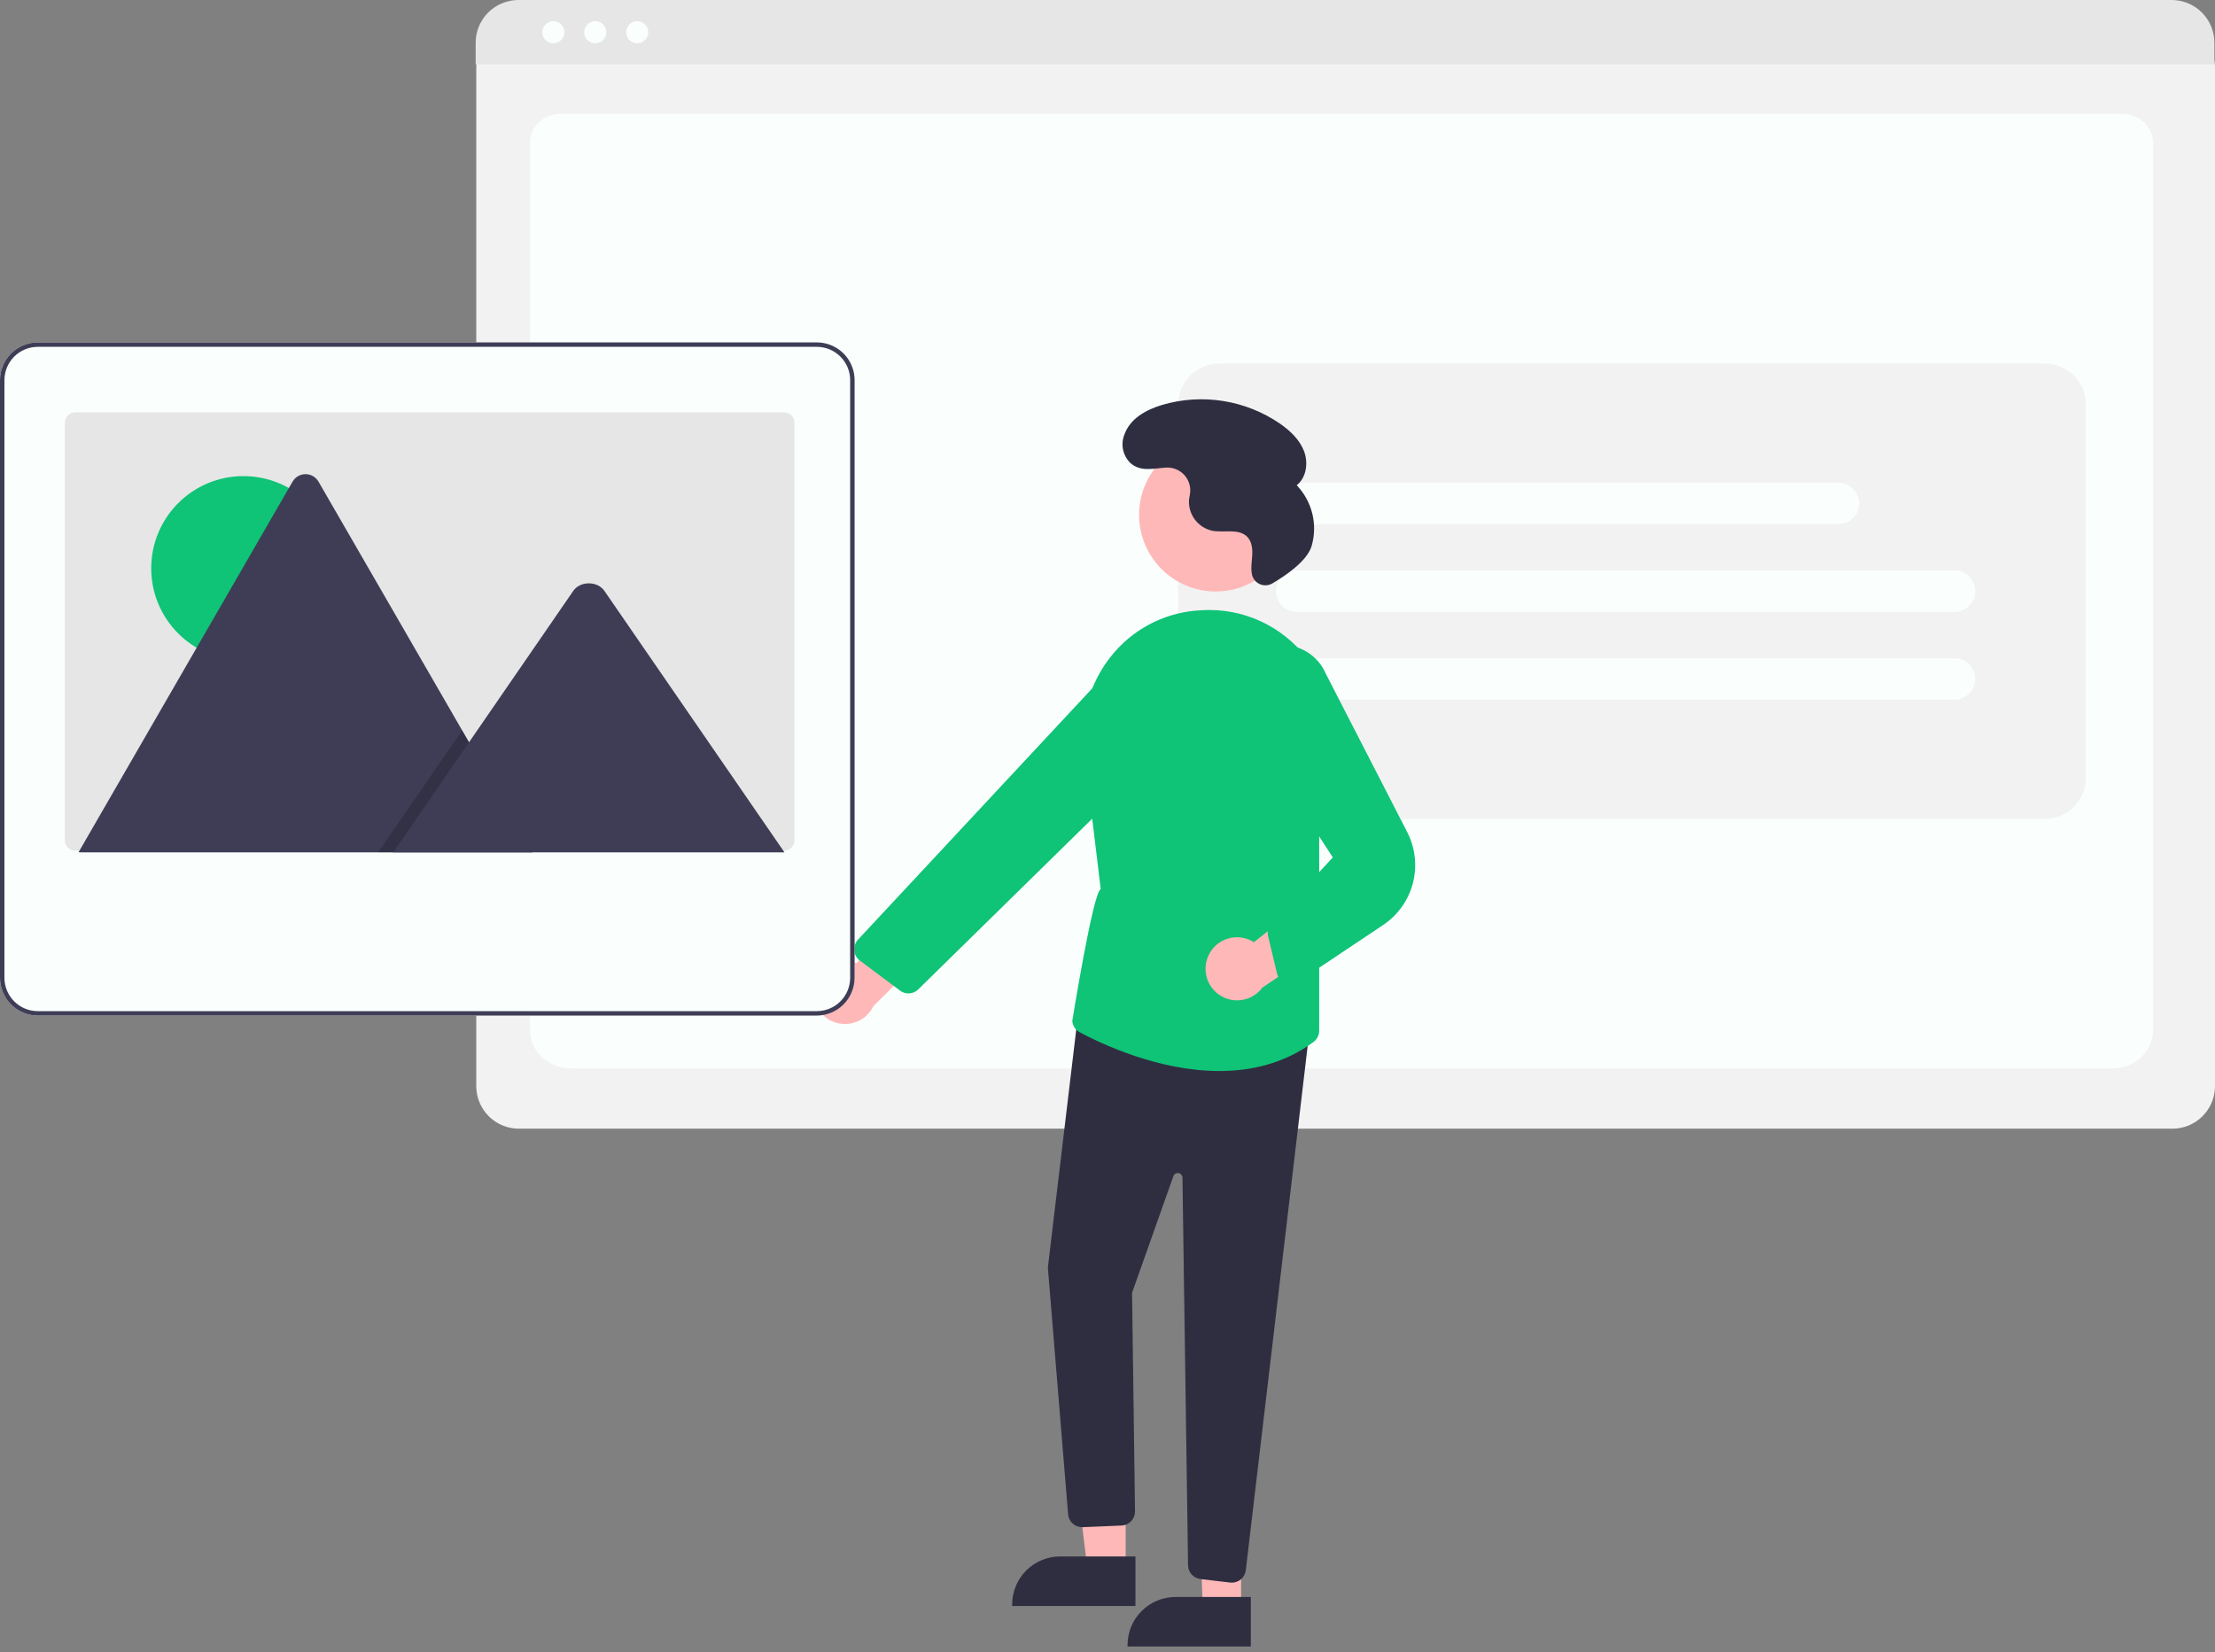 <svg width="394" height="294" viewBox="0 0 394 294" fill="none" xmlns="http://www.w3.org/2000/svg">
<rect x="0" y="0" width="394" height="294" fill="#808080" stroke="none"/>
<g clip-path="url(#clip0_163_179)">
<path d="M386.427 200.818H92.29C90.282 200.815 88.357 200.017 86.938 198.597C85.518 197.177 84.719 195.252 84.717 193.245V11.884C84.718 10.414 85.303 9.003 86.344 7.963C87.384 6.923 88.794 6.338 90.265 6.336H388.356C389.852 6.338 391.287 6.933 392.345 7.991C393.403 9.049 393.998 10.484 394 11.98V193.245C393.998 195.252 393.199 197.177 391.779 198.597C390.36 200.017 388.435 200.815 386.427 200.818Z" fill="#F2F2F2"/>
<path d="M375.697 190.093H101.569C97.55 190.093 94.281 187.032 94.281 183.269V25.338C94.281 22.548 96.704 20.277 99.681 20.277H377.494C380.521 20.277 382.984 22.585 382.984 25.422V183.269C382.984 187.032 379.715 190.093 375.697 190.093Z" fill="#FAFFFD"/>
<path d="M393.894 11.451H84.61V7.596C84.613 5.581 85.415 3.65 86.84 2.226C88.265 0.802 90.197 0.002 92.211 0H386.294C388.308 0.002 390.24 0.802 391.665 2.226C393.09 3.65 393.891 5.581 393.894 7.596V11.451Z" fill="#E6E6E6"/>
<path d="M98.424 7.703C99.51 7.703 100.39 6.823 100.39 5.737C100.39 4.651 99.51 3.771 98.424 3.771C97.338 3.771 96.458 4.651 96.458 5.737C96.458 6.823 97.338 7.703 98.424 7.703Z" fill="#FAFFFD"/>
<path d="M105.887 7.703C106.973 7.703 107.853 6.823 107.853 5.737C107.853 4.651 106.973 3.771 105.887 3.771C104.801 3.771 103.921 4.651 103.921 5.737C103.921 6.823 104.801 7.703 105.887 7.703Z" fill="#FAFFFD"/>
<path d="M113.349 7.703C114.435 7.703 115.315 6.823 115.315 5.737C115.315 4.651 114.435 3.771 113.349 3.771C112.263 3.771 111.383 4.651 111.383 5.737C111.383 6.823 112.263 7.703 113.349 7.703Z" fill="#FAFFFD"/>
<path d="M216.908 145.7H363.71C365.658 145.7 367.526 144.926 368.903 143.549C370.28 142.172 371.054 140.304 371.054 138.356V72.014C371.054 70.067 370.28 68.199 368.903 66.822C367.526 65.445 365.658 64.671 363.71 64.671H216.908C214.961 64.671 213.093 65.445 211.715 66.822C210.338 68.199 209.564 70.067 209.564 72.014V138.356C209.564 140.304 210.338 142.172 211.715 143.549C213.093 144.926 214.961 145.7 216.908 145.7Z" fill="#F2F2F2"/>
<path d="M347.682 108.857H230.641C229.667 108.857 228.733 108.47 228.044 107.782C227.356 107.093 226.969 106.159 226.969 105.185C226.969 104.211 227.356 103.278 228.044 102.589C228.733 101.9 229.667 101.514 230.641 101.514H347.682C348.656 101.514 349.59 101.9 350.279 102.589C350.967 103.278 351.354 104.211 351.354 105.185C351.354 106.159 350.967 107.093 350.279 107.782C349.59 108.47 348.656 108.857 347.682 108.857Z" fill="#FAFFFD"/>
<path d="M347.682 124.462H230.641C229.667 124.462 228.733 124.075 228.044 123.386C227.356 122.698 226.969 121.764 226.969 120.79C226.969 119.816 227.356 118.882 228.044 118.194C228.733 117.505 229.667 117.118 230.641 117.118H347.682C348.656 117.118 349.59 117.505 350.279 118.194C350.967 118.882 351.354 119.816 351.354 120.79C351.354 121.764 350.967 122.698 350.279 123.386C349.59 124.075 348.656 124.462 347.682 124.462Z" fill="#FAFFFD"/>
<path d="M327.028 93.252H230.641C229.667 93.252 228.733 92.865 228.044 92.177C227.356 91.488 226.969 90.554 226.969 89.581C226.969 88.607 227.356 87.673 228.044 86.984C228.733 86.296 229.667 85.909 230.641 85.909H327.028C328.002 85.909 328.936 86.296 329.624 86.984C330.313 87.673 330.7 88.607 330.7 89.581C330.7 90.554 330.313 91.488 329.624 92.177C328.936 92.865 328.002 93.252 327.028 93.252Z" fill="#FAFFFD"/>
<path d="M144.816 175.405C144.983 174.607 145.322 173.855 145.811 173.202C146.299 172.549 146.925 172.011 147.644 171.626C148.363 171.241 149.158 171.019 149.972 170.974C150.786 170.93 151.601 171.064 152.357 171.368L165.371 156.415L168.136 166.338L155.353 179.017C154.758 180.254 153.73 181.23 152.463 181.76C151.196 182.289 149.779 182.336 148.481 181.891C147.182 181.446 146.091 180.54 145.416 179.344C144.74 178.149 144.527 176.747 144.816 175.405Z" fill="#FFB8B8"/>
<path d="M216.242 105.235C223.767 105.235 229.868 99.135 229.868 91.611C229.868 84.086 223.767 77.986 216.242 77.986C208.717 77.986 202.617 84.086 202.617 91.611C202.617 99.135 208.717 105.235 216.242 105.235Z" fill="#FFB8B8"/>
<path d="M200.236 279.145L193.435 279.145L190.199 252.913L200.237 252.914L200.236 279.145Z" fill="#FFB8B8"/>
<path d="M201.971 285.737L180.041 285.737V285.459C180.041 284.338 180.262 283.228 180.691 282.193C181.12 281.157 181.748 280.216 182.541 279.424C183.334 278.631 184.275 278.003 185.31 277.574C186.346 277.145 187.456 276.924 188.577 276.924L201.971 276.925L201.971 285.737Z" fill="#2F2E41"/>
<path d="M220.761 286.357L213.96 286.356L213.019 260.751L220.762 260.125L220.761 286.357Z" fill="#FFB8B8"/>
<path d="M222.496 292.949L200.566 292.948V292.67C200.566 291.55 200.787 290.44 201.216 289.404C201.645 288.369 202.274 287.428 203.066 286.635C203.859 285.843 204.8 285.214 205.836 284.785C206.871 284.356 207.981 284.135 209.102 284.135L222.496 284.136L222.496 292.949Z" fill="#2F2E41"/>
<path d="M218.827 281.569L213.531 280.946C212.93 280.874 212.376 280.587 211.971 280.137C211.566 279.688 211.337 279.108 211.327 278.503L210.334 209.53C210.331 209.335 210.26 209.147 210.132 208.999C210.005 208.851 209.83 208.753 209.637 208.721C209.444 208.689 209.247 208.727 209.079 208.826C208.911 208.925 208.783 209.08 208.718 209.264L201.37 230.011L201.895 268.897C201.904 269.539 201.665 270.16 201.229 270.63C200.792 271.1 200.19 271.384 199.549 271.423L192.635 271.716C192.003 271.752 191.38 271.548 190.892 271.144C190.404 270.74 190.086 270.167 190.003 269.539L186.392 225.549L186.39 225.522L191.869 179.581L233.022 182.558L221.598 279.383C221.526 279.99 221.234 280.549 220.777 280.955C220.321 281.361 219.731 281.586 219.12 281.587C219.022 281.587 218.925 281.581 218.827 281.569Z" fill="#2F2E41"/>
<path d="M192.045 183.653C191.675 183.456 191.362 183.169 191.133 182.818C190.905 182.467 190.769 182.064 190.738 181.646C190.738 181.646 194.439 158.634 195.795 158.202L192.828 133.593C192.473 130.592 192.72 127.549 193.557 124.645C194.393 121.741 195.802 119.033 197.699 116.68C199.526 114.397 201.797 112.509 204.374 111.128C206.952 109.747 209.782 108.903 212.695 108.646C213.109 108.609 213.522 108.58 213.932 108.561C217.443 108.373 220.948 109.035 224.148 110.492C227.348 111.948 230.149 114.156 232.313 116.927C234.558 119.722 236.094 123.017 236.791 126.533C237.489 130.05 237.326 133.682 236.318 137.122L234.654 142.913V183.383C234.652 183.778 234.558 184.167 234.378 184.519C234.199 184.871 233.94 185.176 233.621 185.409C228.439 189.212 222.583 190.557 216.892 190.557C206.124 190.557 195.947 185.742 192.045 183.653Z" fill="#0FC377"/>
<path d="M160.097 176.247L152.939 170.895C152.658 170.686 152.425 170.419 152.254 170.113C152.083 169.807 151.979 169.468 151.947 169.119C151.916 168.77 151.959 168.418 152.073 168.086C152.186 167.755 152.369 167.451 152.608 167.194L195.248 121.444C196.616 119.989 198.462 119.072 200.449 118.861C202.436 118.649 204.433 119.158 206.077 120.293C207.079 120.991 207.914 121.902 208.524 122.96C209.134 124.018 209.503 125.198 209.605 126.415C209.707 127.632 209.539 128.856 209.114 130.001C208.689 131.146 208.017 132.183 207.145 133.038L163.34 176.03C162.955 176.411 162.456 176.656 161.919 176.727C161.382 176.798 160.836 176.691 160.365 176.423C160.272 176.37 160.182 176.312 160.097 176.247Z" fill="#0FC377"/>
<path d="M214.878 170.19C215.191 169.437 215.665 168.762 216.267 168.212C216.869 167.661 217.584 167.25 218.363 167.007C219.141 166.763 219.963 166.693 220.771 166.801C221.58 166.91 222.354 167.194 223.041 167.634L238.622 155.379L239.481 165.644L224.554 175.708C223.738 176.812 222.545 177.579 221.202 177.862C219.858 178.146 218.457 177.927 217.265 177.247C216.072 176.566 215.17 175.472 214.73 174.172C214.29 172.871 214.343 171.454 214.878 170.19Z" fill="#FFB8B8"/>
<path d="M228.823 174.974C228.411 174.846 228.039 174.612 227.745 174.296C227.451 173.98 227.244 173.593 227.146 173.172L225.572 166.562C225.457 166.093 225.482 165.6 225.645 165.145C225.808 164.69 226.101 164.293 226.488 164.004L237.077 152.552L221.501 128.535C220.322 127.083 219.657 125.282 219.611 123.412C219.565 121.543 220.139 119.711 221.245 118.203C222.126 117.001 223.309 116.053 224.675 115.456C226.04 114.859 227.539 114.633 229.02 114.802C230.501 114.97 231.911 115.527 233.107 116.416C234.303 117.305 235.243 118.494 235.831 119.863L250.313 148.049C251.752 150.849 252.111 154.081 251.321 157.129C250.532 160.177 248.648 162.828 246.029 164.577L231.231 174.462C230.777 174.867 230.191 175.092 229.583 175.092C229.325 175.092 229.069 175.052 228.823 174.974Z" fill="#0FC377"/>
<path d="M226.338 103.791C226.017 103.983 225.656 104.1 225.283 104.13C224.91 104.161 224.534 104.105 224.186 103.968C223.838 103.83 223.526 103.614 223.274 103.337C223.023 103.059 222.839 102.728 222.736 102.368L222.728 102.334C222.45 101.2 222.669 100.014 222.741 98.849C222.812 97.684 222.692 96.406 221.894 95.553C220.407 93.966 217.781 94.826 215.641 94.433C214.387 94.161 213.276 93.44 212.515 92.407C211.754 91.374 211.396 90.1 211.507 88.821C211.536 88.579 211.582 88.337 211.635 88.094C211.765 87.48 211.751 86.844 211.594 86.236C211.438 85.628 211.142 85.064 210.731 84.59C210.32 84.115 209.804 83.742 209.224 83.5C208.645 83.259 208.017 83.154 207.39 83.196C205.23 83.331 202.902 83.998 201.106 82.408C200.447 81.78 199.988 80.972 199.785 80.085C199.583 79.198 199.646 78.271 199.967 77.42C200.972 74.468 203.848 72.911 206.698 72.047C210.224 71.008 213.936 70.768 217.566 71.344C221.196 71.919 224.652 73.297 227.682 75.375C229.492 76.637 231.185 78.224 231.965 80.288C232.744 82.352 232.387 84.962 230.662 86.337C232.013 87.752 232.968 89.497 233.432 91.397C233.896 93.298 233.852 95.287 233.305 97.165C232.464 99.928 228.393 102.594 226.338 103.791Z" fill="#2F2E41"/>
<path d="M151.619 65.365C151.149 64.065 150.291 62.941 149.16 62.146C148.029 61.351 146.681 60.923 145.299 60.921H6.715C4.935 60.92 3.227 61.627 1.968 62.885C0.709 64.143 0.001 65.85 0 67.63V173.977C0.003 175.757 0.711 177.464 1.97 178.722C3.228 179.981 4.935 180.689 6.715 180.692H145.299C147.079 180.689 148.786 179.981 150.044 178.722C151.303 177.464 152.011 175.757 152.014 173.977V67.636C152.015 66.861 151.882 66.093 151.619 65.365Z" fill="#FAFFFD"/>
<path d="M151.619 65.365C151.149 64.065 150.291 62.941 149.16 62.146C148.029 61.351 146.681 60.923 145.299 60.921H6.715C4.935 60.92 3.227 61.627 1.968 62.885C0.709 64.143 0.001 65.85 0 67.63V173.977C0.003 175.757 0.711 177.464 1.97 178.722C3.228 179.981 4.935 180.689 6.715 180.692H145.299C147.079 180.689 148.786 179.981 150.044 178.722C151.303 177.464 152.011 175.757 152.014 173.977V67.636C152.015 66.861 151.882 66.093 151.619 65.365ZM151.224 173.977C151.222 175.548 150.597 177.054 149.486 178.165C148.376 179.275 146.87 179.9 145.299 179.902H6.715C5.144 179.9 3.638 179.275 2.527 178.164C1.417 177.054 0.792 175.548 0.79 173.977V67.636C0.792 66.065 1.417 64.559 2.527 63.448C3.638 62.338 5.144 61.713 6.715 61.711H145.299C146.87 61.713 148.376 62.338 149.486 63.449C150.597 64.559 151.222 66.065 151.224 67.636V173.977Z" fill="#3F3D56"/>
<path d="M141.326 75.23V149.486C141.326 149.981 141.129 150.457 140.779 150.807C140.428 151.158 139.953 151.355 139.457 151.355H13.396C13.306 151.356 13.217 151.349 13.128 151.334C12.683 151.27 12.277 151.048 11.982 150.709C11.688 150.369 11.526 149.935 11.526 149.486V75.23C11.526 74.985 11.575 74.742 11.668 74.515C11.762 74.288 11.9 74.082 12.073 73.909C12.247 73.735 12.453 73.597 12.68 73.504C12.906 73.409 13.149 73.361 13.395 73.361H139.456C139.701 73.361 139.944 73.409 140.171 73.503C140.398 73.597 140.604 73.734 140.778 73.908C140.951 74.081 141.089 74.287 141.183 74.514C141.277 74.741 141.325 74.984 141.326 75.229V75.23Z" fill="#E6E6E6"/>
<path d="M43.303 117.512C52.361 117.512 59.705 110.169 59.705 101.111C59.705 92.052 52.361 84.71 43.303 84.71C34.244 84.71 26.9 92.052 26.9 101.111C26.9 110.169 34.244 117.512 43.303 117.512Z" fill="#0FC377"/>
<path d="M94.738 151.653H14.274C14.174 151.654 14.073 151.646 13.974 151.629L52.029 85.715C52.261 85.305 52.599 84.963 53.006 84.725C53.413 84.488 53.877 84.362 54.348 84.362C54.82 84.362 55.283 84.488 55.691 84.725C56.098 84.963 56.435 85.305 56.667 85.715L82.207 129.948L83.431 132.065L94.738 151.653Z" fill="#3F3D56"/>
<path opacity="0.2" d="M94.738 151.653H67.266L80.752 132.065L81.722 130.654L82.208 129.949L83.431 132.065L94.738 151.653Z" fill="black"/>
<path d="M139.54 151.653H69.945L83.431 132.065L84.402 130.654L101.975 105.127C103.127 103.454 105.899 103.35 107.254 104.812C107.345 104.911 107.429 105.017 107.507 105.127L139.54 151.653Z" fill="#3F3D56"/>
</g>
<defs>
<clipPath id="clip0_163_179">
<rect width="394" height="294" fill="white"/>
</clipPath>
</defs>
</svg>
